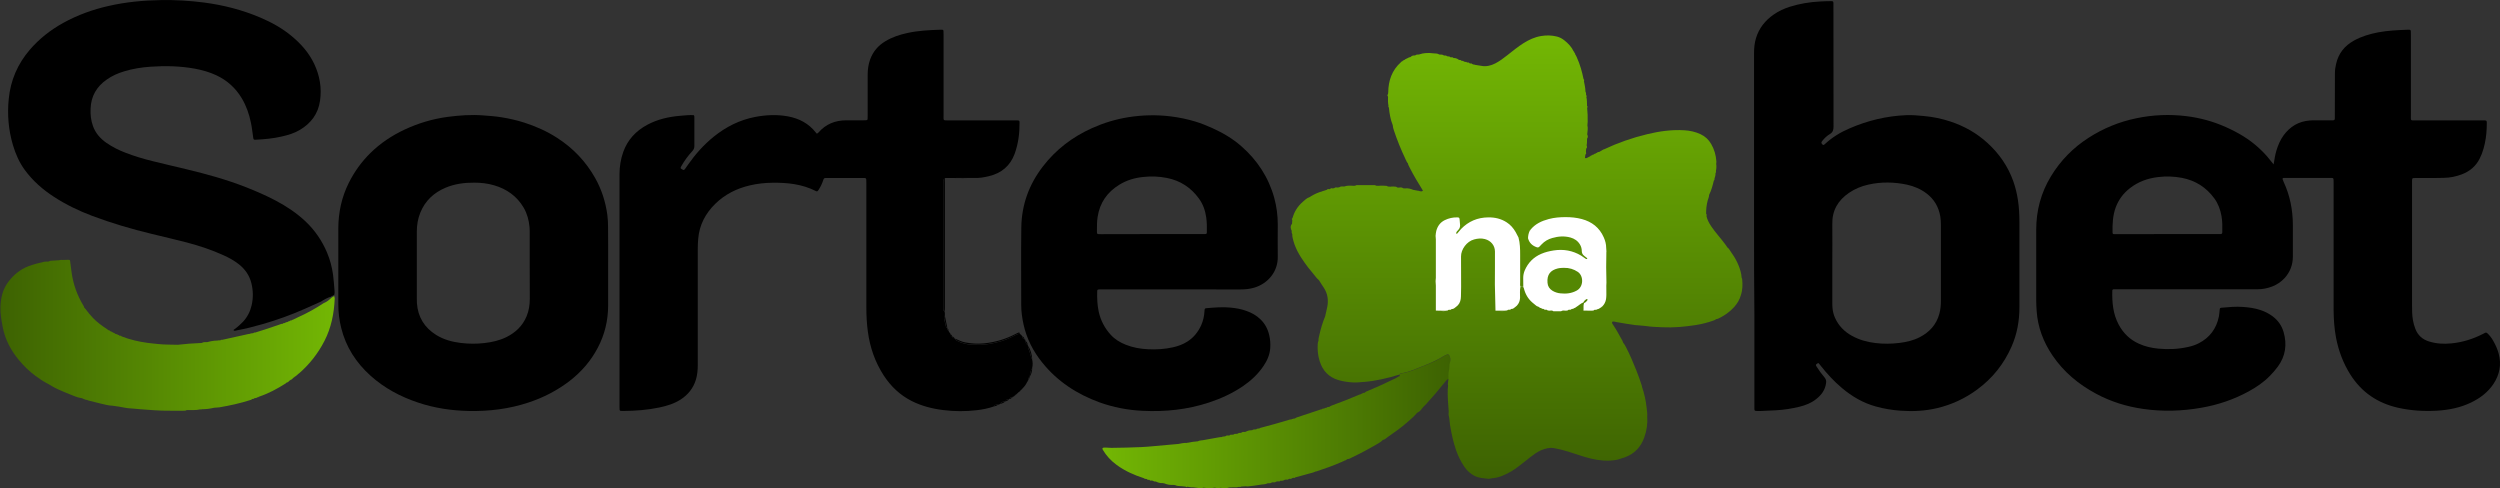 <?xml version="1.0" encoding="UTF-8"?> <svg xmlns="http://www.w3.org/2000/svg" xmlns:xlink="http://www.w3.org/1999/xlink" version="1.1" id="Capa_1" x="0px" y="0px" viewBox="0 0 2859.1 558.4" style="enable-background:new 0 0 2859.1 558.4;" xml:space="preserve"><rect x="0" y="0" width="2859.1" height="558.4" fill="#333333" stroke="none"/> <style type="text/css"> .st0{fill:#FFFFFF;} .st1{fill:url(#SVGID_1_);} .st2{fill:url(#SVGID_00000039835281319996269030000014907114449041604011_);} .st3{fill:url(#SVGID_00000158012986253461410580000007902971232783544247_);} .st4{fill:url(#SVGID_00000156579796431241797840000010747746438591408550_);} .st5{fill:url(#SVGID_00000165926195299368306940000004658206336608664226_);} .st6{fill:url(#SVGID_00000117658608315002826680000002707647809557039236_);} .st7{fill:url(#SVGID_00000168110145723602223230000016256980174200518326_);} .st8{fill:url(#SVGID_00000150780791208773014600000012571496083400940965_);} .st9{fill:url(#SVGID_00000089566810872912492570000007533534232365976248_);} .st10{fill:url(#SVGID_00000137853467694435168750000001296962681406386565_);} .st11{fill:url(#SVGID_00000126307647772025633840000013214209304801909913_);} .st12{fill:#548703;} </style> <g> <rect x="1626.7" y="224.7" class="st0" width="222.5" height="141.8"></rect> <g> <linearGradient id="SVGID_1_" gradientUnits="userSpaceOnUse" x1="1260.46" y1="481.934" x2="1658.734" y2="481.934"> <stop offset="2.237672e-07" style="stop-color:#73B704"></stop> <stop offset="1" style="stop-color:#3D6202"></stop> </linearGradient> <path class="st1" d="M1658.3,408.3c-0.9-3-2.1-3.5-4.9-2.1c-0.6,0.3-1.2,0.5-1.7,0.9c-6.5,4.1-13.4,7.4-20.5,10.2 c-9.5,3.7-18.6,8.4-28.8,9.8c-1,0.1-1.7,0.7-2.3,1.6c0.4,0.4,0.8,0.9,1.2,1.3c-0.4,0.1-0.9,0.3-1.3,0.4c-0.2,0.2-0.4,0.4-0.6,0.5 c-0.4,0.2-0.9,0.3-1.3,0.5c-0.2,0.2-0.4,0.4-0.6,0.5c-2.3,1.1-4.6,2.2-6.9,3.3c-8.5,4.1-17,8-25.7,11.6c-1.5,0.6-3,1-4.1,2.3 c-0.3,0.1-0.6,0.2-1,0.2c-0.8-0.1-1.4,0-1.8,0.8c-0.4,0.1-0.8,0.2-1.1,0.3c-0.5-0.1-0.8,0.2-0.9,0.6c-0.5,0.1-1,0.1-1.4,0.3 c-10.5,4.5-21.1,8.7-31.9,12.6c-0.9,0.3-1.6,0.9-2.4,1.4c-0.3,0-0.5,0-0.8,0.1c-0.8-0.1-1.6,0.1-2.1,0.8c-0.3,0-0.5,0.1-0.8,0.2 c-0.8-0.1-1.5,0.1-2,0.8c0,0,0,0,0,0c-1.1,0-2.2,0-3,0.9c-0.3,0-0.6,0-0.9,0.1c-9.2,3-18.4,6.1-27.7,9.2c-0.7,0.2-1.4,0.8-2,1.2 c-1,0-2,0.1-2.9,0.6c-0.5-0.2-0.7,0.1-0.9,0.4c-0.6,0.1-1.3,0.1-1.9,0.2c-10.7,3.3-21.4,6.2-32.2,9.1c-0.9,0.2-1.9,0.3-2.6,1 c-0.2-0.1-0.4,0-0.6,0.2c-1.2,0-2.3-0.1-3.2,0.9c-0.2-0.1-0.4-0.1-0.6,0.1c-1.4,0-2.9-0.1-4,0.9c-0.3-0.1-0.6,0-0.8,0.1 c-2.5-0.2-4.7,0.7-6.9,1.8c-0.3-0.1-0.5,0-0.8,0.1c-1.4-0.1-2.8-0.2-3.9,0.9c-0.3-0.1-0.6,0-0.9,0.2c-1.1-0.1-2.2-0.1-3.1,0.8 c-0.6,0.1-1.2,0.2-1.8,0.3c-1.1-0.2-2.1-0.1-2.9,0.7c-0.6,0.1-1.3,0.2-1.9,0.3c-0.3,0.3-0.6,0.5-0.9,0.8c0,0,0,0,0,0 c0.3-0.3,0.6-0.5,0.9-0.8c-1-0.2-2.1-0.2-2.8,0.7c0.3,0,0.6,0,0.9,0.1c-0.3,0-0.6,0-0.9-0.1c-0.3,0.1-0.7,0.1-1,0.2 c-0.4,0.5-0.9,0.7-1.3,0.8c0.5-0.1,0.9-0.3,1.3-0.8c-1.3-0.1-2.7-0.3-3.8,0.8c-0.7,0.1-1.3,0.3-2,0.4c-0.8-0.3-1.4-0.1-2,0.5 c-1.3,0.1-2.5,0.1-3.8,0.4c-5.9,1-11.9,2.1-17.8,3.2c-2,0.4-4.2,0.2-6,1.3c-3.9,0.3-7.9,0.8-11.7,1.7c-0.4-0.3-0.6-0.1-0.9,0.2 c-3.2-0.3-6.4,0.5-9.5,1.1c-0.3,0-0.6,0.1-0.9,0.1c-3.8,0.3-7.6,0.7-11.4,1c-10,0.8-20,2-30,2.5c-11.5,0.6-23,0.7-34.4,0.9 c-2.1,0-4.1-0.2-6.2-0.3c-0.8,0-1.6,0-2.4,0c-1.7,0.1-2.2,1-1.3,2.5c4,6.8,9.3,12.5,15.7,17.2c9.6,7.1,20.3,11.8,31.6,15.4 c0.5,0.7,1.1,0.9,1.9,0.6c-0.2-0.3-0.5-0.5-0.9-0.6c0.3,0.1,0.6,0.3,0.9,0.6c0.4,0.1,0.7,0.2,1.1,0.3c0.1,0,0.3,0,0.4,0 c-0.1,0-0.3,0-0.4,0c0.7,0.9,1.7,1,2.8,0.8c0,0,0.2,0.1,0.2,0.1c0.7,1,1.6,1,2.7,0.7c0.6,0.2,1.2,0.3,1.8,0.5 c0.6,0.7,1.2,0.8,2.1,0.6c0.3,0.1,0.7,0.1,1,0.2c2.4,1.2,4.9,1.9,7.6,1.7c0.6,0.1,1.2,0.2,1.8,0.3c3.4,1.5,7,2,10.7,1.8 c0.6,0.1,1.1,0.1,1.7,0.2c2.2,1.1,4.7,1.2,7.1,1.2c0.9,0.1,1.8,0.2,2.8,0.3c0.3,0,0.7,0,1,0.1v0c0.4,0,0.7,0.1,1.1,0.1h0 c0.6,0.8,1.2,0.8,1.8,0.1c2.2,0.2,4.4,1,6.7,0.7c2.3,0.3,4.6,0.7,7,0.9c1.5,0.1,3.1,0.6,4.6-0.5c4.4,0.6,8.9,0.9,13.3,0 c0.1-0.7,0.1-1.5,0-2.2c0.1,0.7,0.1,1.4,0,2.2c2.2,0.8,4.5,0.6,6.7,0.2c3.3,0.5,6.5,0.9,9.7-0.4c1,0,1.9-0.1,2.9-0.1 c0.6,0,1.3-0.1,1.9-0.1c2.2,0.1,4.5,0.2,6.6-0.6c0.7,0.5,1.4,0.5,2-0.2c1.9-0.1,3.8-0.3,5.7-0.4c0.8,0.1,1.6,0.3,2.3,0.2 c4.7-0.6,9.4-1,14-1.9c2.9-0.6,6-0.2,8.7-1.7c1.6-0.1,3.4,0.3,4.8-1h0c0.3,0,0.6-0.1,1-0.1c1.4,0.1,2.8,0.3,3.9-0.8 c0.6-0.1,1.2-0.2,1.9-0.3c1.1,0.2,2.1,0.3,2.9-0.7c0,0,0,0,0,0c1.6,0,3.3,0.2,4.7-1c0.7-0.1,1.3-0.2,2-0.4c1,0.3,2,0.3,2.8-0.6 c0.3-0.1,0.7-0.1,1-0.2c1.1,0.2,2.1,0.2,2.8-0.7c0.7-0.2,1.4-0.3,2-0.5c0.7,0.4,1.3,0.2,1.8-0.5c5.2-1.4,10.4-2.7,15.5-4.2 c2.6-0.7,5.2-1.2,7.6-2.5c0.5,0,1,0,1.4-0.2c9.6-3.2,19.1-6.5,28.3-10.6c0.5,0.1,0.9-0.1,1.1-0.6c0.3,0,0.6-0.1,0.9-0.3 c0.5,0,0.9-0.2,1.1-0.6c1.5-0.1,2.5-1.2,3.7-1.9c1.8,0.1,3.3-0.9,4.9-1.7c10.5-5,20.7-10.5,30.7-16.4c1.8-1.1,3.5-2.2,4.9-3.8 c2.1-0.2,3.4-1.7,4.9-2.8c8-5.6,16-11.1,23.3-17.6c3.8-3.4,7.7-6.6,11-10.6c1.9-0.9,3.6-2.2,4.8-3.9c1.7-2.4,3.8-4.3,5.8-6.4 c3.4-3.8,6.8-7.6,10.1-11.4c4.2-5,8.3-10,12.5-15.1c0.8-1,1.7-1.9,3.2-1.7c0.2-3-0.4-6.1,0.4-9c0.5-1.7,0.6-3.4,0.6-5.2 c0-1.6,0.2-3.1,0.7-4.7C1658.9,412.8,1658.9,410.5,1658.3,408.3z M1312,547.9c0.3,0,0.5,0,0.7,0.1 C1312.5,547.9,1312.2,547.9,1312,547.9z M1388.4,553.4c0,0.1,0,0.2,0.1,0.2C1388.4,553.6,1388.4,553.5,1388.4,553.4z M1463,542.5 c-0.3-1-0.6-2-0.9-3C1462.5,540.5,1462.8,541.5,1463,542.5z M1463.8,548.9c0-1.6-0.1-3.1-0.3-4.6 C1463.7,545.8,1463.8,547.4,1463.8,548.9L1463.8,548.9z"></path> <g> <linearGradient id="SVGID_00000005961275177665161870000006457636351938571403_" gradientUnits="userSpaceOnUse" x1="378.764" y1="340.615" x2="379" y2="340.615"> <stop offset="2.237672e-07" style="stop-color:#3D6202"></stop> <stop offset="1" style="stop-color:#73B704"></stop> </linearGradient> <path style="fill:url(#SVGID_00000005961275177665161870000006457636351938571403_);" d="M378.8,340.7c0,0,0.1-0.1,0.1-0.1 c0,0,0.1-0.1,0.1-0.1C379,340.5,378.8,340.7,378.8,340.7z"></path> <linearGradient id="SVGID_00000152227112495409198640000006856648819773649083_" gradientUnits="userSpaceOnUse" x1="0" y1="383.904" x2="382.604" y2="383.904"> <stop offset="2.237672e-07" style="stop-color:#3D6202"></stop> <stop offset="1" style="stop-color:#73B704"></stop> </linearGradient> <path style="fill:url(#SVGID_00000152227112495409198640000006856648819773649083_);" d="M382.2,338.5c-0.7,0.4-1.3,0.8-2,1.2 c-0.4,0.3-0.9,0.6-1.3,0.9c-2.5,2.5-5.2,4.7-8.6,6c-9.3,6.1-18.9,11.5-29,16c-2.2,1-4.3,2.1-6.4,3.1c-0.6,0-1.1,0.2-1.4,0.7 c-0.9,0-1.8,0.1-2.4,0.9c-0.9,0.1-1.7,0.3-2.3,1c-0.2-0.1-0.4-0.1-0.5,0.1c-0.9,0-1.6,0.1-2.2,0.9c-0.3-0.1-0.5,0-0.8,0.2 c-0.8-0.1-1.5,0.1-1.9,0.8c0,0,0,0,0,0c-1.7-0.1-3.1,0.7-4.6,1.2c-5.3,1.7-10.5,3.5-15.8,5.3c-3.8,1.2-7.6,2.4-11.4,3.6 c-0.7-0.3-1.3-0.1-1.8,0.5c0.3,0,0.7,0,1,0c-0.3,0.1-0.6,0.1-1,0c-0.7,0.1-1.4,0.3-2,0.4c-0.1,0.1-0.3,0.2-0.4,0.3 c-0.3,0.2-0.6,0.2-0.9,0.2c0.3,0,0.6-0.1,0.9-0.2c0.1-0.1,0.3-0.2,0.4-0.3c-0.7-0.3-1.3-0.1-1.8,0.5c0,0,0,0,0,0l0,0 c-0.6,0.1-1.3,0-1.9,0.2c-9.9,2.2-19.9,4.4-29.8,6.6c-0.9-0.1-1.8-0.1-2.4,0.7c-1.1-0.2-2.3-0.1-3.4,0.2c-3.9,0-7.7,0.7-11.5,1.8 c-2.1,0.1-4.3-0.4-6.2,0.9c-0.5,0-1,0-1.5,0.1c-8.7,0.3-17.3,1-25.9,2c-7.3-0.3-14.7,0-22-0.8c-4.3-0.5-8.6-0.8-12.8-1.4 c-10.1-1.4-20.1-3.7-29.6-7.4c-0.3-0.8-1-0.9-1.7-0.7c-0.3-0.1-0.7-0.2-1-0.3c-0.1-0.4-0.4-0.7-0.9-0.6c-0.4-0.1-0.7-0.2-1.1-0.4 c-0.1-0.4-0.3-0.7-0.7-0.4c-0.6-0.2-1.3-0.4-1.9-0.6c-0.4-0.7-1.1-0.9-1.9-1c0,0,0,0,0,0c-0.2-0.5-0.5-0.7-1-0.7 c-0.3-0.1-0.6-0.2-0.9-0.3c-0.2-0.4-0.5-0.7-1-0.7c-0.3-0.1-0.6-0.2-0.9-0.3c-0.2-0.5-0.5-0.7-1-0.8c-0.3-0.1-0.5-0.2-0.8-0.2 c-0.1,0-0.3,0-0.4-0.1c0.1,0,0.2,0.1,0.4,0.1c-0.4-0.3-0.7-0.5-1.1-0.8c-5.9-4-11.8-8-16.7-13.2c-2.9-3.1-5.7-6.3-8.2-9.8 c-0.5-0.8-1.2-1.4-1.9-2.1c0-1-0.7-1.8-1.1-2.6c-7-11.6-11.4-24.1-13.3-37.5c-0.7-4.5-1.2-9.1-1.8-13.7c-0.4-0.8-1.2-1-2-0.9 c-1.9,0-3.8,0.1-5.6,0.2c-1.6-0.2-3.3-0.2-4.9,0.3c-3.1,0.2-6.3,0.4-9.4,0.6c-0.8,0-1.6,0.2-2.2,0.8c-0.6,0.1-1.3,0.1-1.9,0.2 c-1.3,0-2.6-0.1-3.8,0.2c-6.1,1.4-12,2.9-17.9,5.1c-9.7,3.8-17.2,10.1-23.3,18.4c-6.2,8.4-8.3,18.2-8.6,28.4 c-0.2,7.5,1.1,14.8,2.5,22.2c2.7,14.7,9.5,27.4,18.9,38.6c5.4,6.5,11.5,12.4,18.3,17.5c4.7,3.5,9.6,6.8,14.9,9.5 c3.9,2.3,7.9,4.7,12.1,6.5c3.9,1.7,7.8,3.5,11.8,5c4.4,1.6,8.7,3.9,13.5,4.6c0.6,0.1,1.2,0.2,1.8,0.3c0.2,0.4,0.5,0.7,1,0.6 c1.5,0.6,3,1.4,4.7,1.3c0.2,0.4,0.5,0.7,1,0.6c4.8,1.2,9.5,2.5,14.3,3.6c4.5,1,8.9,2.3,13.5,2.4c4.7,0.7,9.5,1.3,14.2,2.3 c3.2,0.7,6.3,0.7,9.5,1c4.9,0.6,9.8,0.8,14.7,1.2c6,0.4,12.1,1,18.1,1.1c8,0.2,16,0.1,24,0.1c1.4,0,2.9,0.2,4.2-0.7 c-0.6-0.1-1.3-0.1-1.9-0.2c0.6,0,1.3,0.1,1.9,0.2c5.3,0,10.7,0.3,15.9-0.9c0.4,0.5,0.8,0.4,1.2-0.1c4.9,0.1,9.6-0.6,14.4-1.7 c2.1-0.2,4.2-0.2,6.2-0.5c11.6-2,23.2-4.5,34.4-8.1c0.9-0.3,1.9-0.3,2.5-1.2c0.3-0.1,0.7-0.2,1-0.3c0.8,0.2,1.3,0,1.7-0.7 c0.4-0.1,0.8-0.2,1.2-0.3c0.7,0.2,1.3,0.1,1.7-0.6c0.4-0.1,0.7-0.2,1.1-0.3c0.5,0.1,0.8-0.1,1-0.5c11.1-3.7,21.4-9.2,31.2-15.5 c0.3-0.2,0.4-0.5,0.6-0.7c1.6-0.2,2.7-1.3,3.7-2.5c0.5,0.1,0.6-0.1,0.7-0.5c1.3-0.4,2.4-1,3-2.2c0.5,0,0.7-0.2,0.8-0.7 c0,0,0.2-0.1,0.2-0.1c0.5,0,0.9-0.3,1-0.8c0.8-0.2,1.4-0.7,1.9-1.3c0.5,0.1,0.7-0.2,0.7-0.7c0,0,0.2-0.1,0.2-0.1 c0.5,0,0.8-0.3,0.9-0.8c0.4-0.3,0.8-0.5,1.2-0.8c12.1-10.5,21.8-22.9,29.1-37.1c7.9-15.3,11.1-31.8,11.8-48.9 C382.6,340.3,382.3,339.4,382.2,338.5z"></path> </g> <g> <linearGradient id="SVGID_00000111179315831414676210000001098281189495886210_" gradientUnits="userSpaceOnUse" x1="1734.482" y1="547.794" x2="1734.482" y2="40.575"> <stop offset="0" style="stop-color:#3D6202"></stop> <stop offset="1" style="stop-color:#73B704"></stop> </linearGradient> <path style="fill:url(#SVGID_00000111179315831414676210000001098281189495886210_);" d="M1992.4,319c0-0.4-0.4-0.8-0.6-1.3 c-0.3,0.1-0.5,0.3-0.7,0.4c0.2-0.2,0.5-0.3,0.7-0.4c-0.1-1.3-0.2-2.5-0.4-3.8c-1.9-9.8-6.5-18.5-12.3-26.5 c-1.1-1.5-1.9-3.4-3.6-4.4c-0.9-1.3-1.7-2.7-2.7-3.9c-5.1-6.9-11-13.2-15.8-20.3c-2.5-3.8-4.6-7.6-5.5-12 c0.7-0.7,0.7-1.4-0.3-1.9c-0.1-5.3,0.4-10.5,1.8-15.6c0.6-2.1,1.6-4.2,1.6-6.4c-1.7-0.1-3.3-0.2-4.8,0.4c-0.5,0.2-1,0.5-1.5,0.8 c0.5-0.4,1-0.6,1.5-0.8c1.6-0.6,3.2-0.5,4.8-0.4c2.6-5.2,4.1-10.8,5.4-16.4c0.8-0.5,0.9-1.2,0.7-2c0.6-2.2,1.5-4.3,1.2-6.7 c0.7-0.5,0.9-1.2,0.4-2c0.7-2.8,0.8-5.7,0.4-8.5c-0.3,0-0.5,0-0.8,0c0.3,0,0.5,0,0.8,0c0.1-0.9,0.3-1.9,0.2-2.8 c-0.5-7.1-2.4-13.8-6-19.9c-2.9-5-6.9-8.7-12.1-11.1c-5.9-2.8-12.1-4.1-18.5-4.5c-14.4-0.9-28.6,1.1-42.6,4.5 c-17.1,4.1-33.6,9.9-49.5,17.4c-0.4-0.3-0.6-0.1-0.7,0.3c-0.4,0.2-0.8,0.3-1.1,0.5c-0.3,0.2-0.5,0.3-0.8,0.5 c-0.4,0.2-0.8,0.5-1.2,0.7c-0.4,0.3-0.9,0.5-1.3,0.8c0.2,0,0.3,0,0.5,0c-0.1,0-0.3,0-0.5,0c-0.2-0.1-0.4,0-0.6,0.1 c-0.8,0-1.6,0.2-2.1,1c-0.7,0.1-1.4,0.3-1.8,0.9c-0.8,0.1-1.5,0.3-2,1c-0.3,0-0.5,0.1-0.8,0.2c-0.5,0-0.9,0.2-1.1,0.7 c0,0,0,0,0,0c-0.8,0-1.5,0.3-1.9,1l0,0c-1.5,0.8-3,1.6-4.6,2.3c-0.5,0-1.1-0.1-1.6-0.1c-0.1,0.2-0.2,0.3-0.2,0.5 c0-0.2,0.1-0.3,0.2-0.5c0.2-1.3,0.3-2.7,0.5-4c1.1-0.8,1-1.9,0.6-3c0.1-1.2,0.2-2.5,0.3-3.7c1.3-1.2,1-2.6,0.5-4 c0.6-2.5,0.4-5,0.5-7.5c1.2-1.5,1.1-3.2,0.2-4.8c0.2-3.5,1.1-7,0.2-10.5c0,0,0,0,0,0c0.1-1.2,0.3-2.5,0.3-3.7 c0.2-5.5-0.1-10.9-0.6-16.4c0.8-0.7,0.8-1.3-0.1-1.9c-0.2-3.5,0.1-7-0.8-10.4c0.6-0.8,0.5-1.5-0.3-2.1c-0.1-1.3,0.2-2.7-0.7-3.9 c-0.1-4.2-1-8.2-1.8-12.3c0.5-0.8,0.4-1.5-0.4-2.1c-1.7-8.6-4.1-17-7.7-24.9c0-0.5-0.2-0.9-0.7-1.2c0-0.3-0.1-0.5-0.3-0.7 c0-0.5-0.2-0.9-0.7-1.2c0-0.3-0.1-0.5-0.2-0.7c0-0.6-0.2-0.9-0.7-1.2c0-0.3-0.1-0.5-0.3-0.7c0-0.5-0.2-0.9-0.7-1.1 c-2.4-5.2-6.3-9.2-10.7-12.7c-2.5-2-5.3-3.5-8.5-4.3c-6-1.5-12-1.6-18-0.6c-7.4,1.2-14,4.3-20.2,8.2c-6.5,4.1-12.4,9-18.4,13.7 c-4.4,3.5-8.8,6.8-13.8,9.4c-5.1,2.6-10.4,3.9-16.1,2.8c-2.5-0.5-5-0.8-7.5-1.2c-0.2-0.3-0.5-0.5-0.9-0.2 c0.1,0.1,0.3,0.2,0.4,0.2c-0.1,0-0.3-0.1-0.4-0.2c-0.7-0.2-1.4-0.4-2.1-0.7c-0.2,0-0.3,0-0.5,0c0.2,0,0.3,0,0.5,0 c-0.4-0.7-1-0.9-1.8-0.5c-0.4-0.1-0.8-0.2-1.2-0.4c-0.7-1-1.6-1-2.7-0.8c0,0-0.3-0.1-0.3-0.1c-0.3-0.7-0.9-0.9-1.6-0.5 c-0.6-0.2-1.3-0.4-1.9-0.6h0c-0.5-0.7-1.2-0.9-2-0.7c-0.3-0.2-0.6-0.2-0.9-0.3c-0.5-0.7-1.2-0.9-2-0.7c-0.3-0.1-0.6-0.2-0.9-0.3 c-1.7-1.3-3.6-2-5.8-1.9c0,0-0.1,0-0.1,0c-0.7-1-1.8-1-2.8-0.8c-0.3-0.1-0.6-0.2-0.9-0.2c-0.8-0.9-1.9-1-3-0.9 c-0.2-0.2-0.5-0.2-0.7-0.2c-0.9-0.9-2-0.9-3.1-0.8c-0.2-0.1-0.5-0.2-0.8-0.2c-1.5-1.1-3.2-0.9-4.9-0.9c0,0,0,0,0,0 c-2.1-1.5-4.6-1.1-6.9-1.4c-5.5-0.7-11-0.6-16.4,1.3c-0.3,0-0.5,0-0.8,0.1c-1.1-0.1-2.2-0.1-3.1,0.8c-0.3,0-0.5,0-0.7,0.2 c-1.9-0.1-3.6,0.3-5,1.8c-0.3,0-0.5,0.1-0.7,0.3c-0.8-0.1-1.5,0-2,0.8c-0.3,0-0.6,0.1-0.9,0.3c-0.5-0.1-0.9,0.1-1.1,0.6 c-0.3,0.1-0.6,0.2-0.8,0.4c-0.5-0.1-0.8,0.1-1,0.6c-0.3,0.2-0.6,0.3-0.9,0.5c-0.5-0.1-0.7,0.1-0.9,0.5c0,0-0.1,0.1-0.1,0.1 c-0.5,0-0.9,0.3-1.1,0.8c-0.3,0.1-0.5,0.2-0.7,0.4c-0.5-0.1-0.8,0.2-0.9,0.7c-10.3,9.2-14.3,21-14.5,34.5 c-0.1,0.6-0.1,1.3-0.2,1.9c-0.9,1-0.9,1.9,0,2.9c-0.1,3.5-0.2,7,0.5,10.5c-0.3,0.8-0.2,1.4,0.5,2c0.6,6.9,1.8,13.7,4.4,20.2 c0.1,1.9,0.6,3.8,1.2,5.6c3.7,11.2,8.1,22.1,13.2,32.8c-0.2,0.5,0.1,0.7,0.5,0.9c0.6,1.5,1.1,3,2.3,4.1c0.4,1.9,1.4,3.5,2.2,5.2 c4.5,9,9.8,17.6,15.1,26.2c-0.6,0.7-1.5,0.8-2.4,1c0,0,0,0,0,0c-0.2-0.3-0.4-0.6-0.9-0.3c-1.2-0.6-2.6-0.7-3.9-0.7 c-0.2-0.3-0.5-0.6-0.9-0.3c-1-0.2-2-0.4-3.1-0.6c-3-1.3-6.2-2.1-9.5-1.6c-0.7-0.1-1.3-0.2-2-0.2c-1.4-1.3-3.1-1-4.8-0.7 c-0.7-0.1-1.3-0.1-2-0.2h0c-0.4-0.5-0.9-0.9-1.6-0.9c-2-0.1-4-0.4-6.1,0c-1-0.1-1.9-0.1-2.9-0.2c-0.4-0.2-0.8-0.6-1.2-0.7 c-3.1-0.2-6.2-0.5-9.3-0.1c-1,0-2-0.1-2.9-0.1c-0.6-0.3-1.1-0.7-1.7-0.7c-6.9,0-13.7,0-20.6,0c-0.6,0-1.1,0.5-1.7,0.7 c-0.7,0-1.3,0.1-2,0.1c-3.5-0.2-7.1-0.5-10.5,0.8c-2,0-4-0.4-5.8,0.9c0.3,0,0.6,0,1,0c-0.3,0-0.6,0-1,0c-0.6,0.1-1.3,0.2-1.9,0.3 c-1.3-0.2-2.7-0.5-3.7,0.7c-0.7,0.1-1.4,0.2-2,0.3c-1-0.4-2-0.4-2.7,0.6c-0.4,0.1-0.7,0.2-1.1,0.3c-1-0.3-2-0.3-2.7,0.7 c0.3,0,0.5,0.1,0.8,0.2c0,0,0,0,0,0c-0.3-0.1-0.5-0.1-0.8-0.2c-1.4,0.4-2.7,0.9-4.1,1.3c-0.5-0.2-0.8,0.1-1,0.4 c-4.8,1.2-9.2,3.3-13.3,5.8c-0.4,0.3-0.8,0.5-1.2,0.8c-3.3,1-5.7,3.5-8.1,5.6c-5.7,5-9.6,11.2-11.6,18.6c-1,0.5-0.9,1.2-0.2,1.9 c-0.1,1.5-0.2,2.9-0.3,4.4c-2.2,2.6-1.8,5.3-0.4,8c-0.2,1.4,0,2.7,0.7,3.9c0,0,0,0,0,0c-0.1,1.6,0.1,3.2,0.5,4.7 c2.3,10.3,7.4,19.3,13.5,27.8c2.8,3.9,5.6,7.7,8.8,11.3c2.6,3,4.7,6.4,7.8,9c1.8,2.8,3.5,5.7,5.4,8.4c4.5,6.8,5.5,14.2,4,22 c-0.7,3.6-1.6,7.1-2.4,10.7c0,0,0,0,0,0c-2.9,7-5.1,14.3-6.7,21.7c-0.4,2-1.2,4-0.9,6.1c-0.6,1.2-0.8,2.4-0.9,3.7 c-0.5,6.7,0.2,13.4,2.2,19.8c3.4,11,10.4,18.4,21.5,21.7c5.5,1.6,11.2,2.4,16.9,2.7c4.5,0.2,8.9-0.4,13.3-0.7 c6.4-0.5,12.6-1.6,18.8-2.9c6.9-1.4,13.6-3.2,20.3-5.3c0.5-0.8,1.3-1.4,2.3-1.6c10.2-1.4,19.3-6.2,28.8-9.8 c7.1-2.8,14-6.2,20.5-10.2c0.5-0.3,1.1-0.6,1.7-0.9c2.8-1.4,4-0.9,4.9,2.1c0.7,2.2,0.6,4.5,0,6.6c-0.4,1.6-0.7,3.1-0.7,4.7 c0,1.8-0.2,3.4-0.6,5.2c-0.8,2.9-0.2,6-0.4,9c-0.2,1.3-0.3,2.7-0.5,4c-0.2,1.2-0.3,2.4,0.1,3.6c0.7,0.1,1.5,0,2,0.5 c-0.5-0.5-1.3-0.5-2-0.5c-0.1,1.2-0.3,2.5-0.4,3.7c-0.4,8.7,0.6,17.3,1.1,26c0,0,0,0,0,0c0,1.4-0.4,3,0,4.3 c1,3.6,0.9,7.3,1.5,10.9c1.6,9.8,3.7,19.4,6.9,28.8c2.3,6.7,5.5,12.9,9.4,18.8c3.1,4.6,7.1,8.2,12,10.7c5,2.5,10.5,2.5,15.8,3.2 c0.6,0.1,1.3-0.2,1.9-0.3c1.1-0.2,2.2-0.4,3.3-0.5c3.7-0.3,7.2-1.3,10.6-2.7c5-2.1,9.8-4.6,14.3-7.7c6-4.2,11.6-8.9,17.4-13.4 c3.9-3,7.8-6,12.4-8c4.8-2,9.7-3.4,14.9-2.5c5.5,1,10.9,2.3,16.2,4c6.2,2,12.5,4,18.7,6c9.5,2.9,19.2,4.7,29.2,4.3 c3.4-0.2,6.7-0.6,9.9-1.5c2.3-0.7,4.6-1.4,6.8-2.2c11.1-4,18.4-11.6,22.4-22.7c2.9-8,4-16.1,3.4-24.4c0.3-3.4-0.4-6.6-0.7-9.9 c-0.8-8.1-2.7-15.9-5.2-23.6c-0.1-0.6-0.2-1.3-0.4-1.8c-1.8-5.7-3.9-11.4-6.1-17c-3.6-9-7.3-17.9-11.8-26.5c-1-2-2.1-3.9-3.5-5.6 c-0.2-0.6-0.3-1.2-0.6-1.8c-3.6-6.4-7-12.9-11.2-19c-0.5-0.8-1.2-1.7-0.5-2.6c0.5-0.7,1.5-0.5,2.3-0.4c0.8,0.1,1.6,0.4,2.3,0.5 c7.2,1.2,14.4,2.6,21.7,3.5c3.8,0.4,7.7,0.5,11.4,1c6.5,1,13,1.2,19.6,1.5c13,0.6,25.8-0.6,38.6-2.6c6.8-1.1,13.4-2.8,19.9-5.1 c1-0.4,2.1-0.7,2.9-1.6c0.8-0.2,1.6-0.2,2.3-0.5c7-3.3,13.3-7.6,18.4-13.3c3.5-3.9,6.3-8.4,7.7-13.6 C1993,331.4,1993,325.2,1992.4,319z M1640.9,269.8c-0.5,0-1,0-1.6,0C1639.8,269.8,1640.3,269.8,1640.9,269.8z M1837.1,337.2 c-0.1,1.7-0.1,3.5-0.4,5.1c-0.6,3.2-2,5.9-4.3,8.2c-0.3,0.3-0.7,0.6-1,0.8c-0.6,0.4-1.3,0.8-1.9,1.2c-0.3,0.2-0.7,0.5-1,0.7 c-0.3,0-0.6,0.1-0.9,0.2c-0.2,0.3-0.5,0.5-0.8,0.6c0.3-0.1,0.6-0.3,0.8-0.6c-0.5,0-0.9,0.2-1.2,0.6l0,0c-0.6,0.1-1.2,0.2-1.7,0.3 c-0.4,0.5-0.9,0.7-1.4,0.7c0.5,0,1-0.2,1.4-0.7c-0.8-0.2-1.5,0-2,0.7c-0.6,0.1-1.3,0.2-1.9,0.3c-2.2,1-4.4,1.6-6.8,1.7 c2.3-0.1,4.6-0.7,6.8-1.7c-3.3,0-6.6,0-9.9-0.1c0.4-2.8-0.4-5.8,0.7-8.6c0,0,0,0,0,0c1.6-0.5,2.6-1.7,3.6-2.9 c0.4-0.5,0.7-1.1,0-1.6c-0.3-0.2-1,0-1.3,0.2c-1.2,1-2.5,1.9-3,3.5c-3.2,1.2-5.5,3.7-8.4,5.4c-0.1,0.3-0.3,0.5-0.6,0.6 c0.3-0.1,0.5-0.3,0.6-0.6c-0.4,0.3-0.7,0.5-1.1,0.8c0,0,0,0,0,0c-0.3,0-0.5,0.1-0.8,0.3c-0.2,0.3-0.4,0.6-0.8,0.7 c0.3-0.1,0.6-0.3,0.8-0.7c-0.5,0-0.9,0.3-1.1,0.7c-0.3,0-0.6,0.1-0.8,0.2c-0.4,0.6-0.9,0.8-1.4,0.8c0.6,0,1.1-0.2,1.4-0.8 c-0.8-0.1-1.5,0.1-2,0.8c-0.3,0-0.6,0.1-0.8,0.2c-0.7,1-1.6,0.9-2.5,0.9c1,0.1,1.9,0.1,2.5-0.9c-1.1-0.1-2.2-0.2-3,0.8 c-0.6,0.1-1.2,0.2-1.9,0.3c-1.3,1.1-2.8,0.9-4.3,0.8c1.5,0.1,3,0.3,4.3-0.8c-2-0.1-4-0.6-5.8,0.7c-2.9,0-5.7,0-8.6,0c0,0,0,0,0,0 c-1.4-1.3-3.1-0.8-4.8-0.7c-0.6-0.1-1.2-0.2-1.9-0.3c0,0,0,0,0,0c-0.8-1-1.9-0.9-3-0.8c-0.3-0.1-0.6-0.2-0.8-0.2c0,0,0,0,0,0 c-0.5-0.7-1.2-0.9-2-0.8c-0.3-0.1-0.6-0.2-0.8-0.2c0,0,0,0,0,0c-0.5-0.7-1.2-0.9-2-0.9c-1-1-2.3-1.6-3.7-2c0,0,0,0,0,0 c-0.4-0.3-0.7-0.6-1.1-0.8c-1.3-1.1-2.7-2.2-4-3.3c-5-4.3-8.1-9.7-9.7-16.1c-0.1-0.6-0.5-1.2-0.8-1.7c-1.1,0-2.1,0-3.2,0 c-0.9,4.1-0.3,8.2-0.4,12.3c-0.1,3.5-1.3,6.5-3.6,9c-1,1-2.2,1.8-3.3,2.7c-0.4,0.3-0.8,0.5-1.2,0.8c0,0,0,0,0,0 c-0.3,0-0.5,0.1-0.8,0.2c-0.3,0.5-0.7,0.7-1.2,0.8c0.5-0.1,0.9-0.3,1.2-0.8c-0.8-0.1-1.5,0.1-2,0.8c-0.3,0-0.6,0.1-0.8,0.2 c-0.5,0.7-1.1,0.9-1.8,0.9c0.7,0,1.3-0.2,1.8-0.9c-1.1-0.1-2.2-0.2-3,0.8c-0.9,0.1-1.9,0.2-2.8,0.3c-2,0.8-4.2,1.1-6.3,1.3 c2.1-0.3,4.3-0.6,6.3-1.3c-3.5,0-7.1,0-10.6,0l0,0c-0.2-10-0.5-20-0.7-30c-0.2,0-0.3,0-0.5,0c0.2,0,0.3,0,0.5,0 c0-12.6,0.2-25.2,0.1-37.8c-0.1-6.9-4.7-12.3-11.5-14.1c-4.2-1.1-8.2-0.7-12.3,0.4c-8.5,2.2-15.1,11.5-15,19.5 c0.1,11.6,0.1,23.3,0.1,34.9c-0.1,3.6-0.1,7.2-0.2,10.9c-0.1,3.7-0.9,7.2-3.5,10c-1.2,1.2-2.6,2.2-4,3.3 c-0.4,0.2-0.7,0.5-1.1,0.7c-0.3,0-0.6,0.1-0.8,0.2c-0.4,0.5-0.9,0.8-1.4,0.8c0.6,0,1.1-0.2,1.4-0.8c-0.8-0.1-1.5,0.1-2,0.8 c-0.3,0-0.6,0.1-0.9,0.2c-0.5,0.7-1.1,0.8-1.7,0.9c0.7,0,1.3-0.2,1.7-0.9c-1.1-0.1-2.2-0.2-2.9,0.8c-1,0.1-1.9,0.2-2.9,0.3 c-2.1,1-4.2,1.5-6.5,1.6c2.2-0.1,4.4-0.7,6.5-1.6c-3.5-0.1-7-0.1-10.6-0.2c0-9.5,0-19,0-28.5c0-1.7-0.2-3.5-0.3-5.2 c0.1-1.3,0.3-2.5,0.3-3.8c0-14.6,0-29.2,0-43.8c0-1.4-0.2-2.8-0.3-4.2c0,0,0,0,0,0c0.2-1.9,0.3-3.8,0.8-5.7 c1.5-5.5,4.6-9.8,9.8-12.3c4.4-2.1,9-3.2,13.9-3.1c2.5,0,2.8,0.3,3,2.7c0.1,1.6,0.2,3.2,0.4,4.8c0.4,2.7-0.1,5-2.1,7 c-0.9,0.9-1.8,1.8-2.2,3.1c-0.1,0.3,0,0.7,0.1,0.9c0.4,0.6,0.9,0.2,1.1-0.1c1.5-1.7,2.8-3.5,4.3-5.1c8.5-8.8,18.9-13.2,31.2-13.3 c7.6-0.1,14.5,1.5,20.9,5.6c4.4,2.8,7.7,6.6,10.3,11.1c1.2,2.1,2.2,4.2,3.3,6.3c0.8,0.1,1.6,0.1,2.2,0.7 c-0.6-0.6-1.4-0.7-2.2-0.7c1.8,6.5,1.9,13.2,1.9,19.8c-0.1,10.5,0,21,0,31.5c0,1.7-0.3,3.5,0.4,5.2c1.1,0,2.1,0,3.2,0 c0-3.4-0.1-6.7-0.1-10.1c0-3.1,0.6-6.1,1.8-8.9c3.8-8.7,10-15,18.8-18.8c4.6-2,9.3-3.1,14.3-3.9c11.2-1.7,21.6,0.1,31.3,5.9 c1.9,1.2,3.7,2.5,5.5,3.8c0.3,0.2,1,0.2,1.3,0c0.5-0.3,0.2-0.9-0.2-1.1c-1-0.8-2-1.6-3-2.4c-1.7-1.3-2.7-2.9-2.8-5.2 c0-2.7-0.6-5.4-2.1-7.8c-2.5-4.2-6.3-6.7-10.9-8c-7-1.9-13.9-1.4-20.8,0.6c-4.7,1.3-8.8,3.7-12.2,7.3c-0.8,0.8-1.6,1.6-2.3,2.4 c-1,1.1-2,1.3-3.4,0.8c-5-1.8-8.4-5-9.8-10.3c0.1-3.1,0.7-6,2.1-8.8c0.2-0.2,0.4-0.5,0.6-0.7c5.4-6.8,12.8-10.2,21-12.4 c6.4-1.7,12.8-2.2,19.4-2.2c6.3,0,12.4,0.6,18.4,2.2c11.6,3.1,20.2,9.8,25.1,20.9c1.7,3.8,2.8,7.8,2.8,12c0,1.4,0.2,2.9,0.3,4.3 c0,0.2-0.1,0.3-0.1,0.5c-0.3,11.7-0.3,23.3,0.1,35c0,0,0,0,0,0C1836.8,328,1837.3,332.6,1837.1,337.2z M1814.6,143.3 c-0.4,0-0.8,0-1.2,0.1C1813.7,143.3,1814.1,143.3,1814.6,143.3z M1657.5,471.2c0.2,0,0.3,0,0.5,0.1 C1657.8,471.2,1657.6,471.2,1657.5,471.2z M1659.2,471.8c0.2,0.2,0.4,0.4,0.6,0.7C1659.6,472.3,1659.4,472,1659.2,471.8z"></path> <linearGradient id="SVGID_00000094604422535371781330000004051967997211797142_" gradientUnits="userSpaceOnUse" x1="1831.933" y1="172.031" x2="1831.933" y2="171.5"> <stop offset="0" style="stop-color:#3D6202"></stop> <stop offset="1" style="stop-color:#73B704"></stop> </linearGradient> <path style="fill:url(#SVGID_00000094604422535371781330000004051967997211797142_);" d="M1831.5,172c0.3-0.2,0.5-0.3,0.8-0.5 C1831.9,171.4,1831.6,171.6,1831.5,172z"></path> <linearGradient id="SVGID_00000126294534989364300710000001363291539763902860_" gradientUnits="userSpaceOnUse" x1="1597.724" y1="431.925" x2="1597.724" y2="431.399"> <stop offset="0" style="stop-color:#3D6202"></stop> <stop offset="1" style="stop-color:#73B704"></stop> </linearGradient> <path style="fill:url(#SVGID_00000126294534989364300710000001363291539763902860_);" d="M1597.4,431.9c0.2-0.1,0.5-0.3,0.6-0.5 C1597.6,431.3,1597.5,431.5,1597.4,431.9z"></path> <linearGradient id="SVGID_00000179623546095417075310000007843528006735739062_" gradientUnits="userSpaceOnUse" x1="1599.66" y1="430.966" x2="1599.66" y2="430.418"> <stop offset="0" style="stop-color:#3D6202"></stop> <stop offset="1" style="stop-color:#73B704"></stop> </linearGradient> <path style="fill:url(#SVGID_00000179623546095417075310000007843528006735739062_);" d="M1599.4,431c0.2-0.1,0.5-0.3,0.6-0.5 C1599.5,430.3,1599.4,430.6,1599.4,431z"></path> <linearGradient id="SVGID_00000003087554707791180800000006372137129571581848_" gradientUnits="userSpaceOnUse" x1="1750.089" y1="263.874" x2="1750.089" y2="263.165"> <stop offset="0" style="stop-color:#3D6202"></stop> <stop offset="1" style="stop-color:#73B704"></stop> </linearGradient> <path style="fill:url(#SVGID_00000003087554707791180800000006372137129571581848_);" d="M1750.4,263.2c-0.2,0.2-0.4,0.5-0.6,0.7 C1750.2,263.8,1750.4,263.6,1750.4,263.2z"></path> <linearGradient id="SVGID_00000172418265383998491800000010295409381081389994_" gradientUnits="userSpaceOnUse" x1="1831.884" y1="351.321" x2="1831.884" y2="350.493"> <stop offset="0" style="stop-color:#3D6202"></stop> <stop offset="1" style="stop-color:#73B704"></stop> </linearGradient> <path style="fill:url(#SVGID_00000172418265383998491800000010295409381081389994_);" d="M1831.4,351.3c0.3-0.3,0.7-0.6,1-0.8 C1831.9,350.6,1831.6,350.8,1831.4,351.3z"></path> <linearGradient id="SVGID_00000172417434300007117170000014411440705896175770_" gradientUnits="userSpaceOnUse" x1="1662.873" y1="353.173" x2="1662.873" y2="352.453"> <stop offset="0" style="stop-color:#3D6202"></stop> <stop offset="1" style="stop-color:#73B704"></stop> </linearGradient> <path style="fill:url(#SVGID_00000172417434300007117170000014411440705896175770_);" d="M1662.3,353.2c0.4-0.2,0.7-0.5,1.1-0.7 C1662.9,352.5,1662.6,352.7,1662.3,353.2z"></path> <linearGradient id="SVGID_00000181797370101400518070000014631464473843858839_" gradientUnits="userSpaceOnUse" x1="1828.968" y1="353.206" x2="1828.968" y2="352.512"> <stop offset="0" style="stop-color:#3D6202"></stop> <stop offset="1" style="stop-color:#73B704"></stop> </linearGradient> <path style="fill:url(#SVGID_00000181797370101400518070000014631464473843858839_);" d="M1828.4,353.2c0.3-0.2,0.7-0.5,1-0.7 C1829,352.5,1828.6,352.8,1828.4,353.2z"></path> <path class="st12" d="M1804.4,310.9c-4.7-3.1-9.7-4.7-16-4.6c-1.9,0.1-4.4,0.1-6.9,0.7c-8.4,2.1-12.5,7.1-11.7,16.4 c0.3,4,2.2,6.9,5.5,9c2.9,1.8,6.1,2.8,9.4,3.1c6.5,0.7,12.7,0,18.5-3.2C1811.2,328,1811.3,315.5,1804.4,310.9z"></path> </g> <g> <path d="M2600.2,188c1-5.9,1.7-10.8,3.1-15.5c1.9-6.3,4.4-12.3,8.3-17.7c7.4-10.1,17.2-16,29.8-17c2.2-0.2,4.5-0.2,6.7-0.2 c6.6,0,13.1,0,19.7,0c1.9,0,2.3-0.5,2.4-2.2c0-1.3,0-2.6,0-3.8c0-16,0.1-32,0.1-47.9c0-3.5,0.5-7,1.3-10.4 c2.7-12.2,9.7-20.9,20.5-26.9c8.6-4.8,17.9-7.5,27.6-9.4c11.2-2.1,22.5-2.6,33.9-3c0.6,0,1.3,0,1.9,0c0.9,0,1.5,0.6,1.6,1.5 c0.1,1.4,0.1,2.9,0.1,4.3c0,30.7,0,61.4,0,92.1c0,6.5-0.7,5.8,5.9,5.8c25,0,49.9,0,74.9,0c1.3,0,2.6,0,3.8,0 c1.7,0.1,2.2,0.6,2.2,2.4c0,2.1,0,4.2-0.1,6.2c-0.3,8-1.4,15.9-3.6,23.6c-1.1,4-2.6,7.9-4.5,11.6c-4.4,8.7-11.4,14.5-20.4,17.9 c-6.6,2.5-13.5,3.9-20.6,4c-7.4,0.2-14.7,0.2-22.1,0.2c-3.7,0-7.4,0-11,0c-3,0-3.1,0.2-3.2,3.3c0,1,0,1.9,0,2.9 c0,46.3,0,92.7,0,139c0,5.7,0,11.5,1,17.2c0.6,3.5,1.5,6.8,2.8,10.1c2.8,7.4,8.2,12.1,15.6,14.4c8.4,2.6,16.9,3.1,25.6,2.2 c12.7-1.2,24.7-5,36.1-10.8c0.7-0.4,1.5-0.7,2.1-1.1c1.1-0.7,2-0.5,3,0.4c2.6,2.4,4.7,5.2,6.5,8.3c2.7,4.7,5,9.7,6.4,14.9 c3.3,12.5,1.1,24-6,34.7c-6.4,9.6-15.2,16.2-25.5,21.2c-12.4,6-25.7,8.6-39.4,9.4c-14.9,0.8-29.7-0.1-44.3-3.4 c-23.4-5.3-41.8-17.8-54.6-38.2c-8.1-12.9-13.3-26.8-16.2-41.7c-2-10.4-2.7-20.9-2.8-31.5c0-47.9,0-95.9,0-143.8 c0-0.8,0-1.6,0-2.4c0-5.9,0.1-5.2-5.2-5.2c-16.2,0-32.3,0-48.5,0c-1.1,0-2.2,0-3.4,0c-1,0-1.5,0.7-1.2,1.5 c0.4,1.1,0.8,2.1,1.2,3.1c7.2,15.5,10.4,31.8,10.5,48.8c0.1,12.1,0,24.3,0,36.4c0,9.5-3.1,17.8-9.6,24.9c-4,4.3-8.8,7.4-14.2,9.5 c-5.3,2-10.7,3.1-16.4,3.1c-1.8,0-3.5,0-5.3,0c-51.7,0-103.3,0-155,0c-1.4,0-2.9,0-4.3,0c-1.2,0-1.7,0.7-1.7,1.8 c-0.3,13.4,0.8,26.4,7.3,38.6c5.3,9.9,12.9,17.3,23.2,21.9c7.1,3.2,14.5,4.9,22.2,5.6c11.4,1.1,22.7,0.6,33.9-1.9 c4.2-0.9,8.4-2.2,12.2-4.2c12.6-6.4,20.3-16.8,23.1-30.6c0.5-2.5,0.6-5.1,0.9-7.6c0.2-2,0.4-2.3,2.2-2.5 c8.1-0.7,16.3-1.5,24.4-0.9c6.9,0.5,13.7,1.4,20.2,3.6c5.1,1.7,9.7,4.1,14,7.3c6,4.6,10.2,10.5,12.3,17.8 c4.1,14.2,2.3,27.5-6.6,39.6c-2.7,3.7-5.8,7.2-9,10.5c-7.1,7.3-15.4,12.9-24.3,17.8c-17,9.3-35.1,15.4-54.1,18.7 c-22.2,3.9-44.5,4.6-66.9,1.3c-18.8-2.7-36.8-8.3-53.5-17.3c-20-10.7-37.1-24.9-49.9-43.8c-10.4-15.4-16.8-32.2-18.1-50.8 c-0.3-4.1-0.5-8.3-0.5-12.4c0-26.8,0-53.7,0-80.5c0-21.9,5.4-42.3,16.8-61.1c11-18.1,25.4-32.8,43.2-44.2 c16.8-10.8,35.1-18.3,54.7-22.3c18.8-3.9,37.7-4.7,56.8-2.4c15.7,1.9,30.7,6,45.1,12.4c14,6.2,27,13.8,38.3,24.3 c4.6,4.2,8.9,8.8,12.7,13.7C2597.5,184.7,2598.5,185.9,2600.2,188z M2478.5,267.7c19,0,38.1,0,57.1,0c1.3,0,2.6,0,3.8,0 c1.5-0.1,2-0.5,2.1-2c0.1-6.2,0.2-12.5-0.9-18.6c-1.3-7.3-3.8-14.2-8.2-20.2c-9.3-12.7-21.6-20.5-37.1-23.5 c-9-1.7-18.1-2-27.2-0.9c-11.9,1.4-22.7,5.3-32.1,12.6c-7.4,5.7-12.8,12.8-16.2,21.6c-3.6,9.5-4,19.3-3.8,29.2 c0,1.5,0.5,1.9,2.1,1.9c1.3,0.1,2.6,0,3.8,0C2440.7,267.7,2459.6,267.7,2478.5,267.7z"></path> <path d="M1136.4,464.9c-6.2,2.2-12.6,3.4-19.1,4.2c-12.8,1.5-25.6,1.5-38.3-0.1c-12.6-1.5-24.8-4.6-36.2-10.3 c-13.5-6.8-24-16.8-32.2-29.4c-9.9-15.3-15.7-32.1-18.1-50.1c-1.2-9-1.7-18.1-1.7-27.2c0-47.5,0-94.9,0-142.4 c0-1.4,0-2.9-0.1-4.3c-0.1-1.1-0.7-1.7-1.9-1.7c-0.8,0-1.6,0-2.4,0c-13.3,0-26.6,0-39.8,0c-0.8,0-1.6,0-2.4,0 c-1.3-0.1-2.1,0.6-2.5,1.8c-1.4,4.3-3.2,8.3-5.8,12.1c-1.1,1.5-1.5,1.7-3.1,0.9c-15.6-7.9-32.3-9.6-49.4-9.4 c-8.7,0.1-17.2,1-25.7,3c-15.1,3.5-28.6,10.2-39.7,21.1c-11.2,11-18.2,24.2-19.5,40c-0.3,3.7-0.5,7.3-0.5,11 c0,44.4,0,88.9,0,133.3c0,5.8-0.5,11.5-2.2,17c-3,9.7-9,17.1-17.5,22.6c-7.4,4.7-15.6,7.2-24.1,9c-13.7,2.9-27.5,3.9-41.5,4 c-1,0-1.9,0-2.9-0.1c-0.7-0.1-1.1-0.6-1.2-1.3c-0.1-1.1-0.1-2.2-0.1-3.4c0-88.7,0-177.4,0-266.1c0-8.7,1.4-17.2,4.3-25.4 c5-13.9,14.4-23.9,27.3-30.9c11.9-6.4,24.8-9.3,38.1-10.4c5.1-0.4,10.2-1,15.2-0.7c0.9,1.1,0.7,2.2,0.7,3.3c0,10.7,0,21.4,0,32.1 c0,2.4-0.8,4.1-2.5,5.9c-4.8,5.2-8.9,10.8-12.4,17c-1.3,2.3-1.2,2.5,0.9,3.7c1.9,1.1,2.1,1.1,3.5-0.7c1.1-1.5,2.2-3.1,3.3-4.7 c8.4-12,18-22.8,29.4-32c13.9-11.2,29.5-19.1,47.1-22.5c12.5-2.4,25-3,37.7-0.7c12.9,2.4,23.8,8.1,32,18.6c0.3,0.4,0.6,0.8,0.7,1 c1.2,0.1,1.7-0.6,2.2-1.1c8.4-9.7,19.2-14,31.9-14c6.6,0,13.1,0,19.7,0c1.1,0,2.2,0,3.3-0.1c0.7-0.1,1.2-0.5,1.3-1.2 c0.1-1.3,0.1-2.6,0.1-3.8c0-15.7,0-31.3,0-47c0-6,0.8-11.8,2.8-17.4c3.3-9.1,9.2-16,17.4-20.9c7.8-4.7,16.2-7.5,25-9.4 c12.6-2.8,25.3-3.4,38.1-3.8c0.6,0,1.3,0,1.9,0c1,0,1.5,0.7,1.5,1.5c0.1,1.4,0.1,2.9,0.1,4.3c0,30.7,0,61.4,0,92.1 c0,6.1-0.8,5.8,5.5,5.8c25.1,0,50.2,0,75.4,0c1.3,0,2.6,0,3.8,0c1.8,0.1,2.2,0.5,2.2,2.4c0.1,12.2-1.4,24.2-5.6,35.8 c-5.1,13.9-15.2,22.2-29.4,25.6c-5.6,1.3-11.3,2.4-17.1,2c-3,0-6,0-9,0c-7.9,0-15.9,0.1-23.8,0.1c-0.2,0.3-0.5,0.5-0.7,0.8 c-0.8,0.3-1.4,0.8-1.5,1.7c-0.1,1.3-0.1,2.5-0.1,3.8c0,46.9,0,93.7,0,140.6c0,1.3,0,2.6,0,3.8c0,0.9,0.6,1.4,1.4,1.7 c0.5,1.9,0.5,3.9,0.3,5.8c-1.1,1-0.9,2.3-0.7,3.5c0.6,2.7,1.3,5.4,2,8.2c0.2,0.8,0.9,1.3,1.5,1.7c0.3,0.2,0.4,0.5,0.2,0.8 c0,0.9,0.1,1.6,1,2c0,0,0,0,0,0c0.2,0.3,0.4,0.7,0.6,1c0.1,0.3,0.3,0.6,0.4,0.9c0.2,0.3,0.4,0.7,0.7,1c0.4,0.1,0.5,0.3,0.4,0.7 c0.1,0.6,0.4,1,0.9,1.2c0,0,0,0,0,0c-0.1,1.1,0.4,1.9,1.6,2c0,0,0.2,0.2,0.2,0.2c0.1,1.3,0.9,1.7,2,1.7c0.3,0.3,0.7,0.5,1,0.8 c0.3,1.2,1.2,1.7,2.2,2.3c5.6,3,11.7,4.3,17.9,4.5c5.9,0.2,11.7,0.2,17.6-0.7c6.9-1.1,13.7-2.7,20.2-5.1c3.8-1.4,7.3-3.2,10.8-5 c1.7-0.9,3.4-1.7,5.4-1.7c0.2,0.2,0.5,0.4,0.7,0.7c0.1,0.2,0.3,0.3,0.5,0.4l0.3,0c0,0,0,0.3,0,0.3c0.1,0.2,0.3,0.4,0.5,0.5 c0.2,0.3,0.4,0.5,0.6,0.8c-0.1,1.8,0.7,2.8,2.5,3.1l0.3,0.1c0,0-0.1,0.3-0.1,0.3c0.1,0.6,0.3,1.1,0.9,1.4l0.3,0.2 c0,0,0,0.4,0,0.4c0,1.9,0.3,3.6,2.4,4.2c0.1,0.4,0.2,0.7,0.3,1.1c0.1,1.1,0,2.3,0.4,3.3c1.5,3,2.1,6.3,3.1,9.4 c0.3,0.9,0.3,1.9,1.2,2.5c0.8,3.5,1,7,0.1,10.6c-2,2.9-2.4,6.3-2.8,9.7c-0.1,0.3-0.2,0.6-0.3,0.9c-1.6,0.4-1.7,0.6-1,1.8 c0.1,0.9-0.2,1.5-0.9,2c-0.6,0.3-0.8,0.9-0.8,1.5c-1.2,2.8-3.1,5.2-5.3,7.3c-0.2,0.1-0.3,0.3-0.4,0.4l0,0.3c0,0-0.3,0-0.3,0 c-0.2,0.1-0.4,0.3-0.5,0.5c0,0.4-0.2,0.6-0.6,0.5c0,0-0.3,0.3-0.3,0.3c0.1,0.4-0.1,0.6-0.5,0.6c-0.2,0.1-0.4,0.3-0.5,0.5 l-0.1,0.4c0,0-0.4,0.1-0.4,0.1c-0.2,0.1-0.3,0.2-0.5,0.4c-0.3,0.2-0.5,0.5-0.8,0.7c0,0,0,0,0,0c-0.3,0.3-0.6,0.6-0.9,0.9 c0,0,0,0,0,0c-0.3,0.3-0.7,0.5-1,0.8c-0.5,0.1-0.9,0.3-1.1,0.9c0,0-0.2,0.2-0.2,0.2c-0.3,0.1-0.5,0.3-0.7,0.5 c-0.3,0.7-0.9,1.2-1.7,1.3c-0.5,0.1-1,0.3-1.2,0.8l-0.1,0.2c0,0-0.2,0-0.2-0.1c-1.3,0-2.5,0-2.6,1.7l-0.1,0.2 c0,0-0.3-0.1-0.2-0.1c-2,0.1-3.8,0.4-4.5,2.6l-0.1,0.3c0,0-0.3-0.1-0.3-0.1c-1.1,0.2-2.2,0.2-3.2,0.5c-1,0.3-2,0.8-2.1,2.1 c-0.9,0.5-1.8,1.3-3,1.1C1139.1,462.4,1137.5,463,1136.4,464.9z"></path> <path d="M2006,261.2c0-67,0-133.9,0-200.9c0-5.6,0.6-11.2,2.2-16.6c3.5-11.5,10.5-20.3,20.3-27.1c5.7-4,11.9-6.8,18.5-8.9 c11.2-3.5,22.7-5.4,34.4-6c4.2-0.2,8.3-0.4,12.5-0.4c2.7,0,2.9,0.2,2.9,3.1c0,0.8,0,1.6,0,2.4c0,46,0,92.1,0.1,138.1 c0,3.6-0.7,6.3-4,8.3c-3.4,2-6.4,4.8-8.9,8c-1.4,1.7-1.3,2.5,0.3,4.1c0.5,0.5,1,0.7,1.7,0.3c0.4-0.3,0.7-0.6,1.1-0.9 c8.3-7.7,17.8-13.5,28.2-17.9c20.7-9,42.4-14.2,65-15.1c6.7-0.3,13.4,0.4,20.1,1c10.2,0.9,20.2,3,30,6.2 c16,5.3,30.3,13.3,42.8,24.8c13.2,12.1,23.1,26.4,29.2,43.3c2.5,7.1,4.3,14.4,5.4,21.8c1.3,8.4,1.7,16.8,1.7,25.3 c0,32.4,0,64.9,0,97.3c0,15.7-2.7,30.8-9.1,45.2c-8.7,19.7-21.7,36-39.1,48.8c-13.8,10.2-29,17.3-45.7,21.3 c-13.8,3.3-27.8,4-41.9,3c-9.6-0.7-19-2.2-28.3-4.8c-14.6-4-27.3-11.4-38.8-21.1c-9.1-7.6-17.1-16.3-24.4-25.6 c-0.7-0.9-1.4-1.8-2.1-2.6c-0.5-0.6-1.2-0.3-1.7,0.1c-0.7,0.6-1.8,0.9-1.6,2.1c0.1,0.6,0.6,1.1,0.9,1.7c2.6,4.2,5.6,8.2,8.8,12 c1.7,2,2.3,3.9,1.9,6.5c-1,7.8-5.2,13.6-11.2,18.3c-5.7,4.6-12.4,7.2-19.4,8.9c-8.7,2.1-17.5,3.5-26.5,4 c-5.7,0.3-11.5,0.6-17.2,0.8c-1.6,0.1-3.2,0.1-4.8,0c-2.7-0.1-2.8-0.2-2.9-2.6c0-1.3,0-2.6,0-3.8c0-34.5,0-69,0-103.6 C2006,327.1,2006,294.2,2006,261.2z M2095.5,301.2c0,14.7,0,29.4,0,44.1c0,2.2,0,4.5,0.2,6.7c0.3,4,1.3,7.9,2.9,11.5 c4.1,9.1,10.7,15.8,19.4,20.6c8.4,4.6,17.4,7.1,26.8,8.2c9.1,1.1,18.2,1,27.3-0.1c8.1-1,16.1-2.8,23.4-6.6 c11.2-5.8,19-14.3,22.4-26.7c1.4-5,1.8-10.1,1.8-15.2c0-28.7,0-57.5,0-86.2c0-3.4-0.2-6.7-0.7-10c-1.9-10.9-7-19.7-15.9-26.4 c-6.6-5-14.1-8.1-22.1-9.9c-14.7-3.1-29.5-3.4-44.2-0.1c-8.1,1.8-15.6,4.9-22.3,9.5c-12.4,8.5-19.3,20-19,35.5 C2095.7,271.2,2095.5,286.2,2095.5,301.2z"></path> <path d="M1340.9,331c-26.7,0-53.4,0-80.1,0c-1.3,0-2.6,0-3.8,0c-1.8,0.1-2.2,0.4-2.2,2.4c-0.2,7.7,0.1,15.3,1.7,22.9 c2.2,10.1,6.8,18.9,13.7,26.5c4.8,5.3,10.8,8.9,17.4,11.5c8.1,3.2,16.6,4.7,25.2,5.1c9.6,0.5,19.2-0.1,28.6-2.2 c5.8-1.3,11.4-3.3,16.4-6.5c7.2-4.5,12.4-11,15.9-18.7c2.3-5.2,3.5-10.6,3.8-16.2c0-0.5,0.1-1,0.1-1.4c0.1-1.1,0.6-1.8,1.7-1.9 c9.4-0.8,18.8-1.7,28.3-0.7c6.2,0.6,12.3,1.7,18.2,3.9c5.8,2.1,11,5,15.5,9.3c5.4,5.1,8.7,11.4,10.3,18.6 c1.1,4.7,1.4,9.5,1.1,14.3c-0.5,7.7-3.5,14.5-7.8,20.8c-6.3,9.3-14.3,16.7-23.5,23c-12,8.1-25,14.1-38.7,18.6 c-24.8,8.2-50.2,10.8-76.2,9.5c-16.9-0.8-33.3-4-49.2-9.7c-25.7-9.4-48-23.9-65.3-45.4c-10.4-12.9-17.8-27.2-21.4-43.4 c-1.6-7.3-2.7-14.8-2.7-22.3c0-29.6-0.3-59.1,0.1-88.7c0.3-25.9,8.7-49.1,24.5-69.7c15-19.6,34-34,56.4-44.1 c13.4-6,27.2-10.2,41.7-12.5c16-2.5,32.1-2.9,48.3-0.9c9.6,1.2,18.9,3.1,28.1,5.9c6.7,2,13.2,4.7,19.7,7.6 c11.9,5.4,23,11.9,32.8,20.5c18.4,16.1,31.3,35.7,37.8,59.3c2.7,9.9,4,20,4,30.3c0,12.3-0.2,24.6,0,36.9 c0.3,16.9-11.1,30.7-27,35.4c-5.1,1.5-10.3,2-15.6,2C1392.7,331,1366.8,331,1340.9,331z M1317.1,267.7c19,0,38,0,57.1,0 c1.3,0,2.6,0,3.8,0c1.9-0.1,2.2-0.4,2.2-2.3c0.1-5.6,0.1-11.2-0.7-16.7c-1.1-7.9-3.7-15.3-8.4-21.7 c-9.1-12.5-21.3-20.5-36.6-23.5c-9-1.8-18-2.1-27.2-1.1c-9.7,1-18.8,3.7-27.1,8.8c-13.9,8.5-22.4,20.6-24.9,36.8 c-0.8,5.1-0.8,10.2-0.8,15.3c0,4.6-0.2,4.5,4.4,4.5C1278.4,267.7,1297.7,267.7,1317.1,267.7z"></path> <path d="M695.5,304.1c0,15.2,0.1,30.4,0,45.6c-0.1,16.9-3.9,32.9-11.8,47.9c-7.9,15.1-18.8,27.7-32.3,38.1 c-14.2,10.9-29.9,19-46.9,24.6c-22.2,7.4-45.1,10.2-68.5,9.7c-19.8-0.4-39.1-3.3-57.9-9.6c-20.1-6.7-38.5-16.5-54.3-30.7 c-16.6-14.9-28.2-32.9-33.6-54.7c-2.2-8.9-3.3-17.9-3.3-27.1c0-28.9-0.1-57.9,0-86.8c0.1-18.2,3.8-35.5,11.9-51.8 c6.4-12.8,14.6-24.3,24.9-34.4c11.4-11.2,24.5-19.9,39-26.7c15.6-7.3,32-12.2,49-14.5c13.6-1.8,27.4-2.8,41.2-1.7 c6.9,0.5,13.7,1,20.5,2.1c8.9,1.4,17.6,3.4,26.1,6.1c13.3,4.3,26,9.9,37.7,17.5c18.2,11.7,32.7,26.9,43.4,45.8 c7.5,13.3,12,27.5,14,42.5c0.6,4.6,0.8,9.2,0.8,13.9C695.6,274.7,695.5,289.4,695.5,304.1z M605.8,303.4c0-12.3,0-24.6,0-36.9 c0-2.2,0-4.5-0.2-6.7c-0.7-7.9-2.7-15.4-6.7-22.3c-7.8-13.2-19.4-21.4-33.9-25.6c-7.4-2.2-15-3-22.7-3 c-11.3-0.1-22.3,1.4-32.8,5.8c-13.4,5.7-23.3,14.9-28.8,28.5c-2.8,6.9-4,14.1-4,21.5c0,25.7,0,51.4,0,77.1c0,1.6,0,3.2,0.1,4.8 c1.1,16,8.6,28.1,22.1,36.5c8.6,5.3,18.1,7.9,28,9.1c9.1,1.1,18.1,1.2,27.3,0.1c8.6-1,17-2.9,24.8-6.7 c10.5-5.2,18.6-12.8,23.2-23.8c2.7-6.4,3.7-13.2,3.7-20.1C605.8,328.9,605.8,316.2,605.8,303.4z"></path> <path d="M367.1,344.9c-6.3,2.8-12.5,5.6-18.8,8.4c-15.6,6.9-31.7,12.7-48.1,17.4c-9.7,2.8-19.4,5.3-29.3,7.1 c-1.2,0.2-2.4,0.8-3.6,0.2c-0.4-1.1,0.5-1.2,0.9-1.5c3.5-2.5,6.7-5.4,9.7-8.5c5-5.4,8.3-11.8,9.9-18.9c1.9-8.4,1.8-16.8-0.3-25.2 c-2.2-9-7.3-16.2-14.6-21.9c-5.2-4-10.9-7.2-16.9-9.9c-13.5-6.2-27.7-10.9-42-14.7c-13.4-3.5-27-6.6-40.5-9.9 c-23.2-5.6-46-12.3-68.3-20.7c-15.1-5.7-29.6-12.7-43.2-21.5c-13-8.4-24.5-18.4-33.7-31c-6.3-8.6-10.5-18.3-13.5-28.4 c-5.1-17.2-6.6-34.9-4.8-52.7C12,92.1,20.1,73.2,34,57c10.8-12.6,23.7-22.7,38.3-30.8c16.3-9,33.7-15.3,51.9-19.4 c19.7-4.5,39.8-6.4,59.9-6.7c16.5-0.3,32.9,0.7,49.3,2.8c22.1,2.9,43.6,8.4,64.1,17.1c13,5.5,25.3,12.3,36.2,21.4 c10.7,8.9,19.7,19.1,25.7,31.8c6.3,13.4,8.7,27.4,6.6,42c-2.1,14.9-10.3,25.8-23.1,33.4c-6.4,3.8-13.5,5.9-20.6,7.5 c-9.8,2.3-19.9,3.2-29.9,3.7c-2.1,0.1-2.5-0.2-2.8-2.3c-0.9-5.7-1.4-11.4-2.6-17c-2-9.9-5.3-19.4-10.5-28.1 c-7-11.7-16.7-20.5-29.1-26.3c-7.7-3.6-15.8-5.9-24.2-7.5c-16.9-3.1-34-3.5-51.1-2.3c-10.2,0.7-20.3,2.3-30.1,5.3 c-7.1,2.1-13.8,5.1-19.8,9.3c-11.7,8.1-18.1,19.1-18.6,33.4c-0.3,6.8,0.4,13.4,2.7,19.8c2.9,8.1,8.3,14.3,15.3,19.2 c7,4.9,14.6,8.6,22.5,11.6c9.7,3.7,19.6,6.7,29.7,9.2c13.2,3.3,26.4,6.3,39.6,9.5c22.8,5.5,45.5,11.7,67.4,20.3 c11.8,4.6,23.3,9.6,34.5,15.5c12.3,6.5,23.9,14.2,34.1,23.8c10.7,10.1,18.9,22.1,24.6,35.6c3.4,8.1,5.7,16.6,6.9,25.4 c0.8,6.2,1.2,12.4,1.7,18.6c0.1,1.4,0.1,2.9-0.3,4.3c-0.7,0.4-1.3,0.8-2,1.2c-0.7,0-1.4,0.1-1.4,1l0.2-0.2 C374.6,340.3,370.8,342.6,367.1,344.9z"></path> <path d="M1080.3,355.8c-0.8-0.3-1.4-0.8-1.4-1.7c0-1.3,0-2.5,0-3.8c0-46.9,0-93.7,0-140.6c0-1.3,0-2.6,0.1-3.8 c0-0.9,0.7-1.4,1.5-1.7c0,1.6,0.1,3.2,0.1,4.8c0,46.2,0,92.5,0,138.7C1080.4,350.4,1080.9,353.1,1080.3,355.8z"></path> <path d="M1166.5,381.6c-2,0-3.7,0.8-5.4,1.7c-3.6,1.8-7.1,3.6-10.8,5c-6.6,2.4-13.3,4-20.2,5.1c-5.9,0.9-11.8,0.9-17.6,0.7 c-6.2-0.2-12.3-1.5-17.9-4.5c-1-0.5-2-1.1-2.2-2.3c3.8,1.6,7.4,3.6,11.6,4.3c6.9,1.3,13.9,1.8,21,1.1c12.9-1.2,25-4.8,36.5-10.8 c1.1-0.6,2.3-1.2,3.5-1.6C1165.7,380.1,1166.3,380.7,1166.5,381.6z"></path> <path d="M1081.1,203.5c7.9,0,15.9-0.1,23.8-0.1c3,0,6,0,9,0c-4.1,0.1-8.2,0.3-12.4,0.3C1094.7,203.6,1087.9,203.5,1081.1,203.5z"></path> <path d="M1180.5,410.5c-0.9-0.6-0.9-1.6-1.2-2.5c-1-3.1-1.6-6.4-3.1-9.4c-0.5-0.9-0.3-2.2-0.4-3.3 C1178.5,400,1180.1,405,1180.5,410.5z"></path> <path d="M1083.5,375c-0.7-0.4-1.3-0.9-1.5-1.7c-0.7-2.7-1.4-5.4-2-8.2c-0.3-1.2-0.4-2.5,0.7-3.5 C1081.5,366.1,1082.5,370.5,1083.5,375z"></path> <path d="M1177.7,430.7c0.5-3.4,0.8-6.8,2.8-9.7C1180.4,424.5,1179.6,427.8,1177.7,430.7z"></path> <path d="M1144.1,462c0.1-1.3,1.1-1.8,2.1-2.1c1-0.3,2.1-0.3,3.2-0.5C1147.9,460.7,1146,461.4,1144.1,462z"></path> <path d="M1149.8,459.2c0.7-2.3,2.5-2.6,4.5-2.6C1153.1,457.8,1151.5,458.6,1149.8,459.2z"></path> <path d="M1136.4,464.9c1.1-1.9,2.7-2.5,4.7-1.8C1139.7,464.2,1138.1,464.5,1136.4,464.9z"></path> <path d="M1175.4,394.2c-2.1-0.7-2.4-2.4-2.4-4.2C1174.4,391.1,1175,392.5,1175.4,394.2z"></path> <path d="M1171.6,387.5c-1.8-0.3-2.6-1.3-2.5-3.1C1170.3,385.2,1171.2,386.1,1171.6,387.5z"></path> <path d="M1091.4,386.5c-1.2,0-2-0.3-2-1.7C1090.2,385.2,1091.1,385.5,1091.4,386.5z"></path> <path d="M1154.7,456.3c0.1-1.7,1.4-1.7,2.6-1.7C1156.7,455.6,1155.8,456.2,1154.7,456.3z"></path> <path d="M1089.1,384.6c-1.2-0.1-1.7-0.8-1.6-2C1088.4,383,1088.8,383.8,1089.1,384.6z"></path> <path d="M1176.5,433.4c-0.7-1.3-0.7-1.4,1-1.8C1177.6,432.5,1177,432.9,1176.5,433.4z"></path> <path d="M1084.7,377.8c-0.9-0.4-1-1.2-1-2C1084.4,376.3,1084.8,377,1084.7,377.8z"></path> <path d="M1172.7,389.4c-0.6-0.3-0.8-0.8-0.9-1.4C1172.5,388.2,1172.9,388.6,1172.7,389.4z"></path> <path d="M1174.7,436.9c0.1-0.6,0.3-1.2,0.8-1.5C1175.7,436.2,1175.3,436.6,1174.7,436.9z"></path> <path d="M1161.4,451.6c0.2-0.5,0.6-0.7,1.1-0.9C1162.4,451.4,1162.1,451.6,1161.4,451.6z"></path> <path d="M1157.6,454.4c0.2-0.5,0.7-0.7,1.2-0.8C1158.6,454.3,1158.2,454.5,1157.6,454.4z"></path> <polygon points="1167.2,446.4 1167.5,446.1 1167.5,446.4 "></polygon> <path d="M1166.2,447.5c0.1-0.2,0.3-0.4,0.5-0.5C1166.8,447.4,1166.6,447.6,1166.2,447.5z"></path> <path d="M1165.3,448.3c0.1-0.2,0.3-0.3,0.5-0.4c0,0-0.1,0.4-0.1,0.4L1165.3,448.3z"></path> <path d="M1168.6,383.6c-0.2-0.1-0.4-0.3-0.5-0.5C1168.5,382.9,1168.7,383.1,1168.6,383.6z"></path> <path d="M1167.7,382.7c-0.2-0.1-0.4-0.3-0.5-0.4c0,0,0.4,0,0.4,0L1167.7,382.7z"></path> <path d="M1087.5,382.6c-0.5-0.2-0.8-0.7-0.9-1.2C1087.2,381.6,1087.5,382,1087.5,382.6z"></path> <polygon points="1164.4,449.1 1164.5,449 1164.6,449.2 "></polygon> <path d="M1086.3,380.7c-0.2-0.3-0.4-0.7-0.7-1C1086.1,379.8,1086.4,380.2,1086.3,380.7z"></path> <path d="M1085.2,378.8c-0.2-0.3-0.4-0.7-0.6-1C1085.2,377.9,1085.3,378.3,1085.2,378.8z"></path> <path d="M1160.5,452.3c0.2-0.3,0.4-0.4,0.7-0.5C1161.2,452.2,1161,452.5,1160.5,452.3z"></path> <path d="M1169,444.6c0.1-0.2,0.2-0.3,0.4-0.4c0,0,0,0.4,0,0.4L1169,444.6z"></path> <path d="M1168.1,445.5c0.1-0.2,0.3-0.4,0.5-0.5C1168.7,445.5,1168.5,445.6,1168.1,445.5z"></path> <polygon points="1163.5,450 1163.5,450 1163.6,450.1 "></polygon> </g> </g> </g> </svg> 